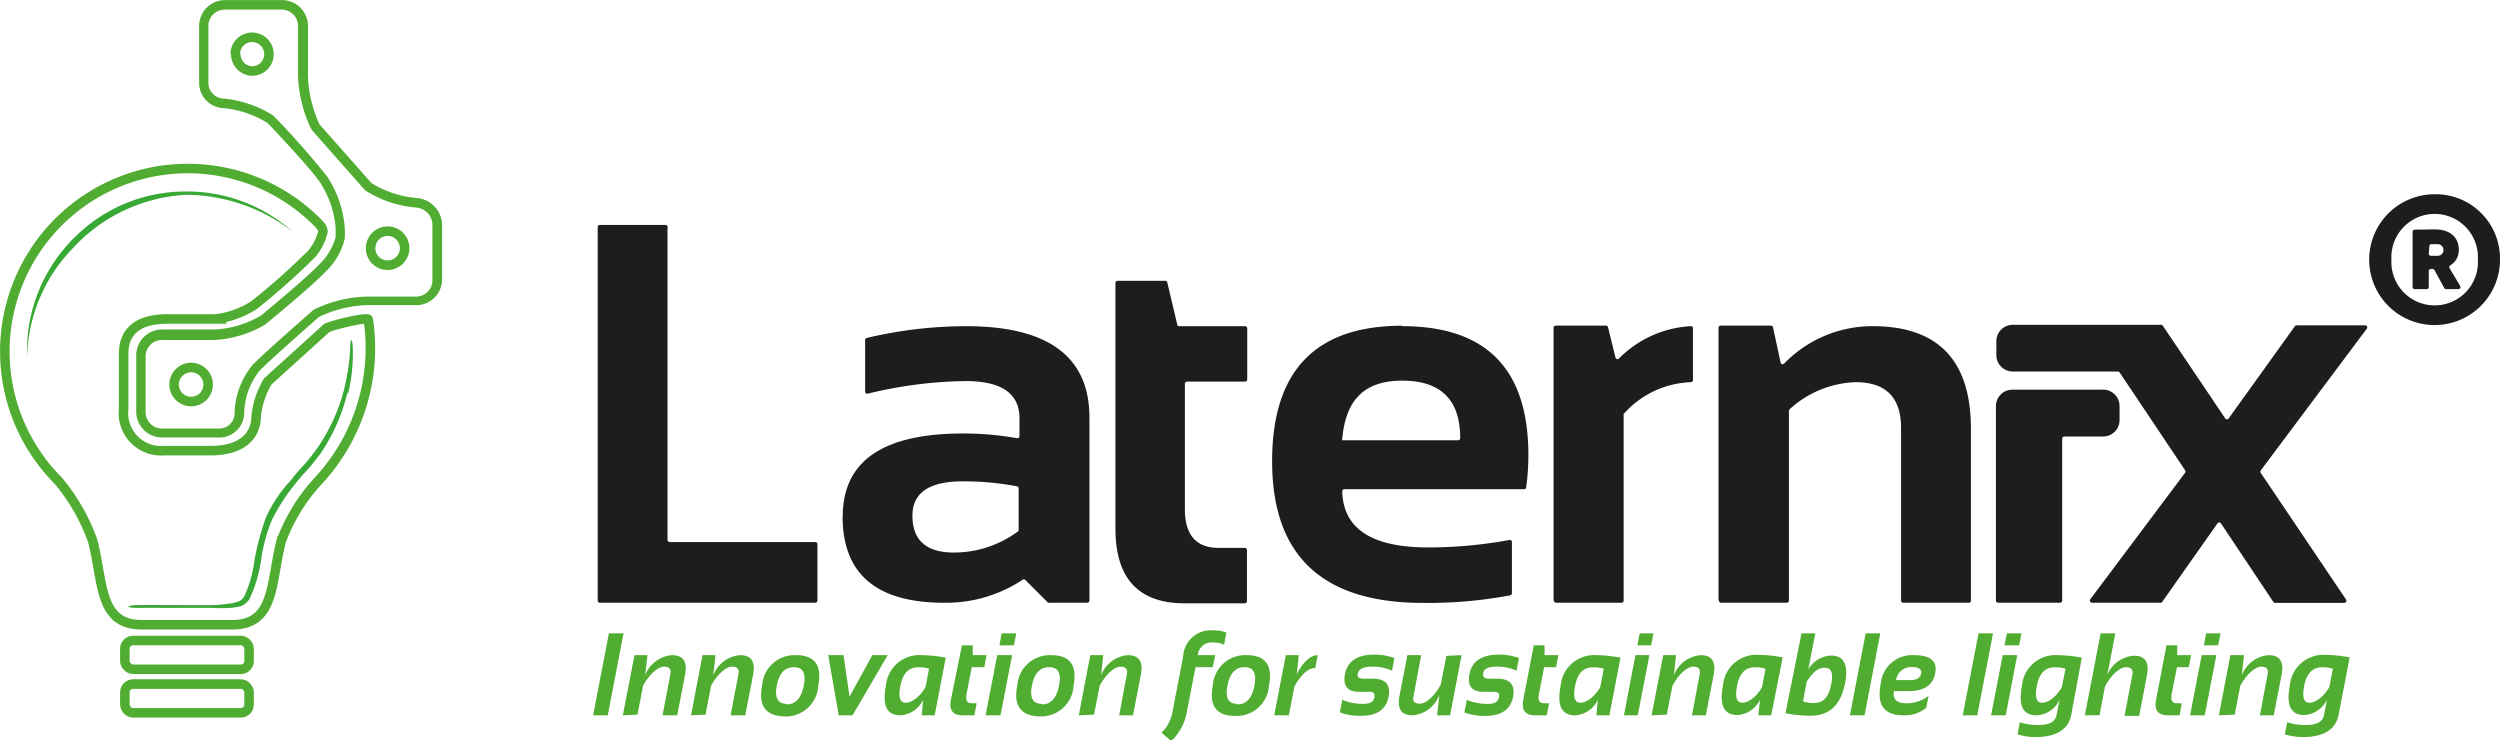<svg id="Ebene_1" data-name="Ebene 1" xmlns="http://www.w3.org/2000/svg" xmlns:xlink="http://www.w3.org/1999/xlink" width="63.78mm" height="18.89mm" viewBox="0 0 180.78 53.53">
  <defs>
    <style>
      .cls-1, .cls-4 {
        fill: none;
      }

      .cls-2 {
        clip-path: url(#clip-path);
      }

      .cls-3 {
        fill: #1d1d1b;
      }

      .cls-4 {
        stroke: #51ad32;
        stroke-miterlimit: 10;
        stroke-width: 0.69px;
      }

      .cls-5 {
        fill: #51ad32;
      }

      .cls-6 {
        fill: #39a935;
      }
    </style>
    <clipPath id="clip-path" transform="translate(-2.73 -2.42)">
      <rect class="cls-1" x="-43.79" y="-77.19" width="283.46" height="200.43"/>
    </clipPath>
  </defs>
  <title>Laternix_Logo 2020_RGB_schwarz_Birne_gruen_Pfade_65mm</title>
  <g class="cls-2">
    <path class="cls-3" d="M183.51,21.19a4.73,4.73,0,1,1-4.73-4.73,4.65,4.65,0,0,1,4.73,4.73m-1.6,0a3.13,3.13,0,1,0-6.25,0,3.13,3.13,0,1,0,6.25,0M178.8,19c1.08,0,1.73.57,1.73,1.46a1.27,1.27,0,0,1-.61,1.14.14.14,0,0,0-.06.2l.77,1.29a.15.15,0,0,1-.13.23h-.89a.13.13,0,0,1-.13-.08l-.71-1.3a.16.16,0,0,0-.13-.08h-.13a.16.16,0,0,0-.15.16v1.15a.15.15,0,0,1-.15.15h-.87a.15.15,0,0,1-.15-.15v-4a.15.15,0,0,1,.15-.15Zm-.44,1.76a.15.15,0,0,0,.15.15H179a.41.41,0,0,0,.42-.41.42.42,0,0,0-.42-.43h-.45a.15.15,0,0,0-.15.15Z" transform="translate(-2.73 -2.42)"/>
    <path class="cls-3" d="M51,18.87V41.45a.16.16,0,0,0,.16.16H61.69a.15.15,0,0,1,.15.15v4.08a.16.16,0,0,1-.15.16H46.1a.16.16,0,0,1-.15-.16v-27a.16.16,0,0,1,.15-.16h4.75a.16.16,0,0,1,.16.16" transform="translate(-2.73 -2.42)"/>
    <path class="cls-3" d="M63.67,39.76q0-6,8.7-6a22.34,22.34,0,0,1,3.9.34.15.15,0,0,0,.18-.15V32.66q0-2.68-3.87-2.69a31.19,31.19,0,0,0-7.1.91.15.15,0,0,1-.19-.15V27a.15.15,0,0,1,.12-.15A31.37,31.37,0,0,1,72.58,26q8.92,0,8.93,6.6V45.84a.16.16,0,0,1-.16.16H78.63a.16.16,0,0,1-.11,0l-1.66-1.66a.15.15,0,0,0-.19,0A10,10,0,0,1,71,46q-7.34,0-7.34-6.24m8.7-2.54q-3.65,0-3.65,2.48c0,1.78,1,2.67,3,2.67a7.82,7.82,0,0,0,4.62-1.52.14.14,0,0,0,.06-.12v-3a.14.14,0,0,0-.12-.15,20.82,20.82,0,0,0-4-.36" transform="translate(-2.73 -2.42)"/>
    <path class="cls-3" d="M83.51,22.72H87a.14.14,0,0,1,.14.12l.71,3A.15.15,0,0,0,88,26h4.76a.16.16,0,0,1,.16.16v3.7a.16.16,0,0,1-.16.15H88.57a.16.16,0,0,0-.16.15v9.06c0,1.87.81,2.81,2.43,2.81h1.9a.16.16,0,0,1,.16.15v3.7a.16.16,0,0,1-.16.16H88.39q-5,0-5-5.4V22.87a.15.15,0,0,1,.15-.15" transform="translate(-2.73 -2.42)"/>
    <path class="cls-3" d="M104.13,26q9.12,0,9.12,9.31a16.77,16.77,0,0,1-.16,2.35.14.14,0,0,1-.15.13h-13a.16.16,0,0,0-.15.16Q99.9,42,106,42a32.49,32.49,0,0,0,5.88-.54.15.15,0,0,1,.18.15v3.7a.16.16,0,0,1-.12.15,31.66,31.66,0,0,1-6.32.55q-10.91,0-10.9-10.25,0-9.8,9.41-9.79m-4.35,8.28h8.39a.15.15,0,0,0,.15-.15c0-2.77-1.39-4.16-4.19-4.16s-4.12,1.44-4.35,4.31" transform="translate(-2.73 -2.42)"/>
    <path class="cls-3" d="M115.07,45.84V26.12a.16.16,0,0,1,.16-.16h3.63a.16.16,0,0,1,.15.12l.54,2.19a.15.15,0,0,0,.25.07A7.89,7.89,0,0,1,125,26a.14.14,0,0,1,.15.15V29.9a.15.15,0,0,1-.15.15,6.8,6.8,0,0,0-4.86,2.3.13.13,0,0,0,0,.1V45.84A.16.16,0,0,1,120,46h-4.75a.16.16,0,0,1-.15-.16" transform="translate(-2.73 -2.42)"/>
    <path class="cls-3" d="M127,45.84V26.12a.16.16,0,0,1,.16-.16h3.63a.15.15,0,0,1,.15.12l.55,2.55a.15.15,0,0,0,.25.08A8.89,8.89,0,0,1,138.14,26q7.11,0,7.11,7.41V45.84a.15.15,0,0,1-.15.16h-4.75a.16.16,0,0,1-.15-.16V33.37c0-2.22-1.1-3.32-3.3-3.32A7.43,7.43,0,0,0,132.15,32a.16.16,0,0,0-.06.12V45.84a.16.16,0,0,1-.15.16h-4.75a.16.16,0,0,1-.16-.16" transform="translate(-2.73 -2.42)"/>
    <path class="cls-3" d="M156,31.78v1a1.19,1.19,0,0,1-1.19,1.2H152a.15.15,0,0,0-.15.15V45.84a.16.16,0,0,1-.15.16h-4.49a.16.16,0,0,1-.15-.16V31.78a1.19,1.19,0,0,1,1.19-1.19h6.48A1.19,1.19,0,0,1,156,31.78" transform="translate(-2.73 -2.42)"/>
    <path class="cls-3" d="M156,29.34a.16.16,0,0,0-.13-.06h-7.59a1.19,1.19,0,0,1-1.19-1.19v-1a1.19,1.19,0,0,1,1.19-1.19H159a.15.15,0,0,1,.13.07l4.51,6.7a.15.15,0,0,0,.25,0L168.68,26a.16.16,0,0,1,.13-.06h4.94a.15.15,0,0,1,.13.24l-7.67,10.25a.17.17,0,0,0,0,.18l6.17,9.16a.16.16,0,0,1-.13.24h-5a.17.17,0,0,1-.13-.07l-3.79-5.68a.15.15,0,0,0-.25,0l-4,5.68A.14.14,0,0,1,159,46h-5a.16.16,0,0,1-.12-.25l6.86-9.15a.17.17,0,0,0,0-.18Z" transform="translate(-2.73 -2.42)"/>
    <path class="cls-4" d="M19.74,6.32A1.22,1.22,0,1,1,21,7.55a1.22,1.22,0,0,1-1.22-1.23" transform="translate(-2.73 -2.42)"/>
  </g>
  <g>
    <path class="cls-5" d="M47.82,48.21l-1.14,5.93H45.62l1.14-5.93Z" transform="translate(-2.73 -2.42)"/>
    <path class="cls-5" d="M47.77,54.14l.84-4.35h.94l-.17,1.46a2.27,2.27,0,0,1,1.95-1.46c.8,0,1.12.47.94,1.41l-.57,2.94H50.64l.57-3c.07-.34-.09-.52-.47-.52s-1,.46-1.51,1.38l-.4,2.09Z" transform="translate(-2.73 -2.42)"/>
    <path class="cls-5" d="M52.7,54.14l.83-4.35h.94l-.16,1.46a2.25,2.25,0,0,1,1.94-1.46c.81,0,1.12.47.94,1.41l-.57,2.94H55.56l.57-3c.07-.34-.09-.52-.47-.52s-1,.46-1.51,1.38l-.4,2.09Z" transform="translate(-2.73 -2.42)"/>
    <path class="cls-5" d="M57.84,52a2.35,2.35,0,0,1,2.46-2.21c1.35,0,1.89.74,1.6,2.21a2.35,2.35,0,0,1-2.46,2.22C58.09,54.18,57.56,53.44,57.84,52Zm1.77,1.35c.65,0,1.06-.45,1.24-1.36s-.07-1.33-.72-1.33-1.06.44-1.23,1.33S59,53.31,59.61,53.31Z" transform="translate(-2.73 -2.42)"/>
    <path class="cls-5" d="M62.62,49.79h1.11l.43,3,1.65-3h1.11l-2.54,4.35h-1Z" transform="translate(-2.73 -2.42)"/>
    <path class="cls-5" d="M70.32,54.14h-.94l.1-1.12a1.94,1.94,0,0,1-1.63,1.12c-1,0-1.33-.71-1.06-2.12a2.43,2.43,0,0,1,2.6-2.23,10,10,0,0,1,1.73.18Zm-.41-3.37a2.46,2.46,0,0,0-.8-.1c-.68,0-1.1.45-1.27,1.34s0,1.22.39,1.22,1-.38,1.43-1.14Z" transform="translate(-2.73 -2.42)"/>
    <path class="cls-5" d="M72.29,49.08h.78l0,.71h1l-.16.87H73l-.39,2c-.07.41.06.61.39.61h.35l-.16.87h-.86c-.71,0-1-.39-.83-1.17Z" transform="translate(-2.73 -2.42)"/>
    <path class="cls-5" d="M75.92,49.79l-.84,4.35H74l.84-4.35Zm.3-1.58-.17.87H75l.16-.87Z" transform="translate(-2.73 -2.42)"/>
    <path class="cls-5" d="M76.29,52a2.36,2.36,0,0,1,2.46-2.21c1.36,0,1.89.74,1.61,2.21a2.35,2.35,0,0,1-2.46,2.22C76.55,54.18,76,53.44,76.29,52Zm1.78,1.35c.65,0,1.06-.45,1.24-1.36s-.07-1.33-.72-1.33-1.07.44-1.24,1.33S77.42,53.31,78.07,53.31Z" transform="translate(-2.73 -2.42)"/>
    <path class="cls-5" d="M80.74,54.14l.83-4.35h.94l-.16,1.46a2.26,2.26,0,0,1,1.94-1.46c.81,0,1.12.47.94,1.41l-.57,2.94h-1l.56-3c.07-.34-.09-.52-.47-.52s-1,.46-1.5,1.38l-.41,2.09Z" transform="translate(-2.73 -2.42)"/>
    <path class="cls-5" d="M89.35,49.79H90.6l-.17.87H89.18l-.61,3.15A3.86,3.86,0,0,1,87.43,56l-.71-.6a2.78,2.78,0,0,0,.8-1.54l.77-4A2,2,0,0,1,90.51,48a2.23,2.23,0,0,1,.9.16l-.16.87a2,2,0,0,0-.83-.16A1,1,0,0,0,89.35,49.79Z" transform="translate(-2.73 -2.42)"/>
    <path class="cls-5" d="M90.43,52a2.35,2.35,0,0,1,2.46-2.21c1.35,0,1.89.74,1.6,2.21A2.34,2.34,0,0,1,92,54.18C90.69,54.18,90.15,53.44,90.43,52Zm1.77,1.35c.65,0,1.07-.45,1.24-1.36s-.07-1.33-.72-1.33-1.06.44-1.23,1.33S91.55,53.31,92.2,53.31Z" transform="translate(-2.73 -2.42)"/>
    <path class="cls-5" d="M94.87,54.14l.84-4.35h.94l-.15,1.38c.47-.92,1-1.38,1.52-1.38l-.18.93c-.52,0-1,.44-1.51,1.33l-.4,2.09Z" transform="translate(-2.73 -2.42)"/>
    <path class="cls-5" d="M99.62,53.93l.17-.91a3.83,3.83,0,0,0,1.55.29c.46,0,.72-.15.77-.46s-.07-.41-.37-.41H101c-.85,0-1.19-.44-1-1.33s.88-1.36,2.12-1.36a3.89,3.89,0,0,1,1.44.25l-.17.91a3.43,3.43,0,0,0-1.46-.29c-.57,0-.89.15-1,.45s.09.42.42.42H102q1.39,0,1.14,1.32c-.18.91-.86,1.37-2,1.37A4.14,4.14,0,0,1,99.62,53.93Z" transform="translate(-2.73 -2.42)"/>
    <path class="cls-5" d="M108.42,49.79l-.83,4.35h-.94l.16-1.47a2.26,2.26,0,0,1-1.94,1.47c-.81,0-1.12-.47-.94-1.41l.57-2.94h1l-.56,3c-.07.34.09.51.47.51s1-.46,1.5-1.38l.41-2.08Z" transform="translate(-2.73 -2.42)"/>
    <path class="cls-5" d="M108.62,53.93l.18-.91a3.76,3.76,0,0,0,1.55.29c.46,0,.71-.15.77-.46s-.07-.41-.38-.41H110c-.85,0-1.19-.44-1-1.33s.89-1.36,2.13-1.36a4,4,0,0,1,1.44.25l-.18.91a3.4,3.4,0,0,0-1.46-.29c-.57,0-.88.15-.94.45s.08.42.42.42H111q1.39,0,1.14,1.32c-.17.91-.85,1.37-2,1.37A4.14,4.14,0,0,1,108.62,53.93Z" transform="translate(-2.73 -2.42)"/>
    <path class="cls-5" d="M113.64,49.08h.78l0,.71h1l-.17.87h-.86l-.39,2c-.07.41.06.61.4.61h.35l-.17.87h-.86c-.7,0-1-.39-.83-1.17Z" transform="translate(-2.73 -2.42)"/>
    <path class="cls-5" d="M119.11,54.14h-.94l.1-1.12a1.94,1.94,0,0,1-1.63,1.12c-1,0-1.33-.71-1.06-2.12a2.44,2.44,0,0,1,2.61-2.23,9.86,9.86,0,0,1,1.72.18Zm-.41-3.37a2.46,2.46,0,0,0-.8-.1c-.68,0-1.1.45-1.27,1.34s0,1.22.39,1.22,1-.38,1.43-1.14Z" transform="translate(-2.73 -2.42)"/>
    <path class="cls-5" d="M122,49.79l-.84,4.35h-1l.83-4.35Zm.3-1.58-.17.87h-1l.17-.87Z" transform="translate(-2.73 -2.42)"/>
    <path class="cls-5" d="M122.16,54.14l.84-4.35h.93l-.16,1.46a2.26,2.26,0,0,1,1.94-1.46c.81,0,1.12.47.94,1.41l-.57,2.94h-1l.56-3c.07-.34-.09-.52-.47-.52s-1,.46-1.5,1.38l-.41,2.09Z" transform="translate(-2.73 -2.42)"/>
    <path class="cls-5" d="M130.81,54.14h-.93L130,53a1.93,1.93,0,0,1-1.62,1.12c-1,0-1.33-.71-1.06-2.12a2.42,2.42,0,0,1,2.6-2.23,9.77,9.77,0,0,1,1.72.18Zm-.41-3.37a2.39,2.39,0,0,0-.79-.1c-.68,0-1.1.45-1.27,1.34s0,1.22.39,1.22,1-.38,1.42-1.14Z" transform="translate(-2.73 -2.42)"/>
    <path class="cls-5" d="M133,48.21H134l-.51,2.61a2,2,0,0,1,1.66-1c.92,0,1.26.67,1,2-.3,1.57-1.13,2.35-2.5,2.35a9.73,9.73,0,0,1-1.81-.18Zm.11,4.92a2.49,2.49,0,0,0,.82.12q1,0,1.23-1.44c.14-.74,0-1.11-.49-1.11s-.87.35-1.29,1Z" transform="translate(-2.73 -2.42)"/>
    <path class="cls-5" d="M138.7,48.21l-1.14,5.93H136.5l1.14-5.93Z" transform="translate(-2.73 -2.42)"/>
    <path class="cls-5" d="M142.67,51.09c-.16.87-.81,1.3-1.93,1.3h-1.05c-.11.59.2.88.93.88a2.6,2.6,0,0,0,1.57-.54l-.17.87a2.48,2.48,0,0,1-1.65.54c-1.38,0-1.93-.74-1.65-2.23a2.29,2.29,0,0,1,2.42-2.12C142.33,49.79,142.84,50.22,142.67,51.09Zm-2.83.5h1.06c.44,0,.69-.16.75-.47s-.17-.47-.68-.47A1.1,1.1,0,0,0,139.84,51.59Z" transform="translate(-2.73 -2.42)"/>
    <path class="cls-5" d="M146.85,48.21l-1.14,5.93h-1.05l1.14-5.93Z" transform="translate(-2.73 -2.42)"/>
    <path class="cls-5" d="M148.6,49.79l-.83,4.35h-1.06l.84-4.35Zm.31-1.58-.17.87h-1.06l.17-.87Z" transform="translate(-2.73 -2.42)"/>
    <path class="cls-5" d="M152.5,54.14c-.21,1-1.05,1.57-2.55,1.57a4,4,0,0,1-1.33-.2l.17-.87a4.11,4.11,0,0,0,1.34.2c.78,0,1.22-.23,1.31-.7l.22-1.12A1.94,1.94,0,0,1,150,54.14c-1,0-1.33-.71-1.06-2.12a2.43,2.43,0,0,1,2.6-2.23,10,10,0,0,1,1.73.18Zm-.41-3.37a2.46,2.46,0,0,0-.8-.1c-.68,0-1.1.45-1.27,1.34s0,1.22.39,1.22,1-.38,1.42-1.14Z" transform="translate(-2.73 -2.42)"/>
    <path class="cls-5" d="M153.49,54.14l1.14-5.93h1.06l-.57,3a2.22,2.22,0,0,1,1.93-1.38q1.2,0,.93,1.41l-.56,2.94h-1.06l.57-3c.06-.34-.09-.52-.47-.52s-1,.46-1.51,1.38l-.4,2.09Z" transform="translate(-2.73 -2.42)"/>
    <path class="cls-5" d="M159.39,49.08h.78l0,.71h1l-.16.87h-.86l-.39,2c-.07.41.06.61.39.61h.35l-.16.87h-.86c-.71,0-1-.39-.83-1.17Z" transform="translate(-2.73 -2.42)"/>
    <path class="cls-5" d="M163,49.79l-.84,4.35h-1.06l.84-4.35Zm.3-1.58-.17.87H162.1l.16-.87Z" transform="translate(-2.73 -2.42)"/>
    <path class="cls-5" d="M163.18,54.14l.83-4.35H165l-.16,1.46a2.25,2.25,0,0,1,1.94-1.46c.81,0,1.12.47.94,1.41l-.57,2.94h-1l.56-3c.07-.34-.09-.52-.47-.52s-1,.46-1.51,1.38l-.4,2.09Z" transform="translate(-2.73 -2.42)"/>
    <path class="cls-5" d="M171.83,54.14c-.2,1-1.05,1.57-2.54,1.57a4.11,4.11,0,0,1-1.34-.2l.17-.87a4.15,4.15,0,0,0,1.34.2c.79,0,1.23-.23,1.32-.7L171,53a1.94,1.94,0,0,1-1.63,1.12c-1,0-1.33-.71-1.06-2.12a2.44,2.44,0,0,1,2.61-2.23,9.86,9.86,0,0,1,1.72.18Zm-.41-3.37a2.42,2.42,0,0,0-.8-.1c-.67,0-1.1.45-1.27,1.34s0,1.22.39,1.22,1-.38,1.43-1.14Z" transform="translate(-2.73 -2.42)"/>
  </g>
  <g class="cls-2">
    <path class="cls-4" d="M15.32,30.22a1.23,1.23,0,1,1,1.23,1.23,1.23,1.23,0,0,1-1.23-1.23" transform="translate(-2.73 -2.42)"/>
    <path class="cls-4" d="M29.53,20.37a1.23,1.23,0,1,1,1.22,1.22,1.22,1.22,0,0,1-1.22-1.22" transform="translate(-2.73 -2.42)"/>
    <path class="cls-5" d="M23.1,3.11a1.18,1.18,0,0,1,1.18,1.18V7.87a9.7,9.7,0,0,0,.94,3.85,1,1,0,0,0,.09.13l3.76,4.26a.4.4,0,0,0,.12.1,8,8,0,0,0,3.59,1.21A1.29,1.29,0,0,1,34,18.6v4.07a1.18,1.18,0,0,1-1.18,1.19H29.24a9.22,9.22,0,0,0-3.77.92l-.13.09c-.13.12-3.29,2.87-4.31,3.89a5.72,5.72,0,0,0-1.34,3.64,1.11,1.11,0,0,1-1.18,1H14.44a1.18,1.18,0,0,1-1.18-1.18V28.17A1.18,1.18,0,0,1,14.44,27h3.8a8.12,8.12,0,0,0,3.66-1.11L22,25.8c.14-.11,3.31-2.7,4.27-3.74a4.77,4.77,0,0,0,1.39-2.4,7,7,0,0,0,0-.75,7.71,7.71,0,0,0-1.28-3.74,57.06,57.06,0,0,0-3.82-4.33.81.81,0,0,0-.1-.09,8.12,8.12,0,0,0-3.59-1.21,1.14,1.14,0,0,1-1.07-1.18V4.29A1.18,1.18,0,0,1,19,3.11H23.1m0-.69H19a1.87,1.87,0,0,0-1.87,1.87V8.36a1.83,1.83,0,0,0,1.71,1.87,7.37,7.37,0,0,1,3.24,1.08s2.95,3.08,3.76,4.25A7,7,0,0,1,27,18.91s0,.48,0,.65a4.36,4.36,0,0,1-1.21,2c-.94,1-4.2,3.68-4.2,3.68a7.31,7.31,0,0,1-3.34,1h-3.8a1.87,1.87,0,0,0-1.87,1.87v4.07a1.87,1.87,0,0,0,1.87,1.87h4.07a1.8,1.8,0,0,0,1.87-1.71,5.06,5.06,0,0,1,1.14-3.15c1-1,4.27-3.86,4.27-3.86a8.6,8.6,0,0,1,3.45-.85h3.58a1.87,1.87,0,0,0,1.87-1.87V18.6a2,2,0,0,0-1.87-1.87,7.37,7.37,0,0,1-3.24-1.08L25.83,11.4A9,9,0,0,1,25,7.87V4.29A1.87,1.87,0,0,0,23.1,2.42" transform="translate(-2.73 -2.42)"/>
    <path class="cls-4" d="M25.69,18.5A13.23,13.23,0,0,0,6.93,37.16a14.13,14.13,0,0,1,2.5,4.36c.78,3,.43,6.07,3.54,6.07h6.56c3.11,0,2.77-3.06,3.54-6.07a13.29,13.29,0,0,1,2.51-4.16,14.09,14.09,0,0,0,3.78-11.84c0-.2-2.35.32-3,.61L22.09,30a6.16,6.16,0,0,0-.83,2.44C21.26,34.22,19.85,35,18,35h-3.4a2.72,2.72,0,0,1-2.93-3V28c0-1.82,1.3-2.52,3.13-2.52l3.53,0a6.66,6.66,0,0,0,2.77-1,49.77,49.77,0,0,0,4.18-3.72,3.86,3.86,0,0,0,.8-1.59.64.64,0,0,0-.19-.45Z" transform="translate(-2.73 -2.42)"/>
    <path class="cls-6" d="M8,20.36a11.7,11.7,0,0,0-3.31,7.87,11.51,11.51,0,0,1,3.36-8.58,11.36,11.36,0,0,1,8.18-3.39,11.48,11.48,0,0,1,7.69,2.93,12.7,12.7,0,0,0-7.73-2.69A12,12,0,0,0,8,20.36" transform="translate(-2.73 -2.42)"/>
    <path class="cls-6" d="M27.85,30.81a13.16,13.16,0,0,1-2,4.48c-.29.36-.57.75-.9,1.11A13.84,13.84,0,0,0,24,37.5a14,14,0,0,0-1.6,2.5,11.63,11.63,0,0,0-.79,2.94,10.24,10.24,0,0,1-.85,2.82,2.62,2.62,0,0,1-.28.3,1.46,1.46,0,0,1-.37.2,6.8,6.8,0,0,1-.68.11,9.37,9.37,0,0,1-1.29,0H16.86c-.38,0-.64,0-1,0-1.39,0-2.48,0-3.25,0s-.78-.18,0-.2,1.9,0,3.28,0c.35,0,.56,0,2.25,0,.4,0,.8-.07,1.23-.12.19,0,.46-.1.61-.14a2.53,2.53,0,0,0,.22-.13l.18-.21a8.89,8.89,0,0,0,.75-2.65,19.34,19.34,0,0,1,.82-3.06,9.54,9.54,0,0,1,1.72-2.61c.31-.38.6-.76.93-1.1s.6-.71.88-1.06a13.32,13.32,0,0,0,2.07-4.29,14.88,14.88,0,0,0,.5-3.2c0-.77.17-.78.19,0a12.45,12.45,0,0,1-.34,3.29" transform="translate(-2.73 -2.42)"/>
    <rect class="cls-4" x="9.03" y="46.31" width="8.98" height="2.08" rx="0.59"/>
    <rect class="cls-4" x="9.03" y="49.46" width="8.98" height="2.08" rx="0.59"/>
  </g>
</svg>
